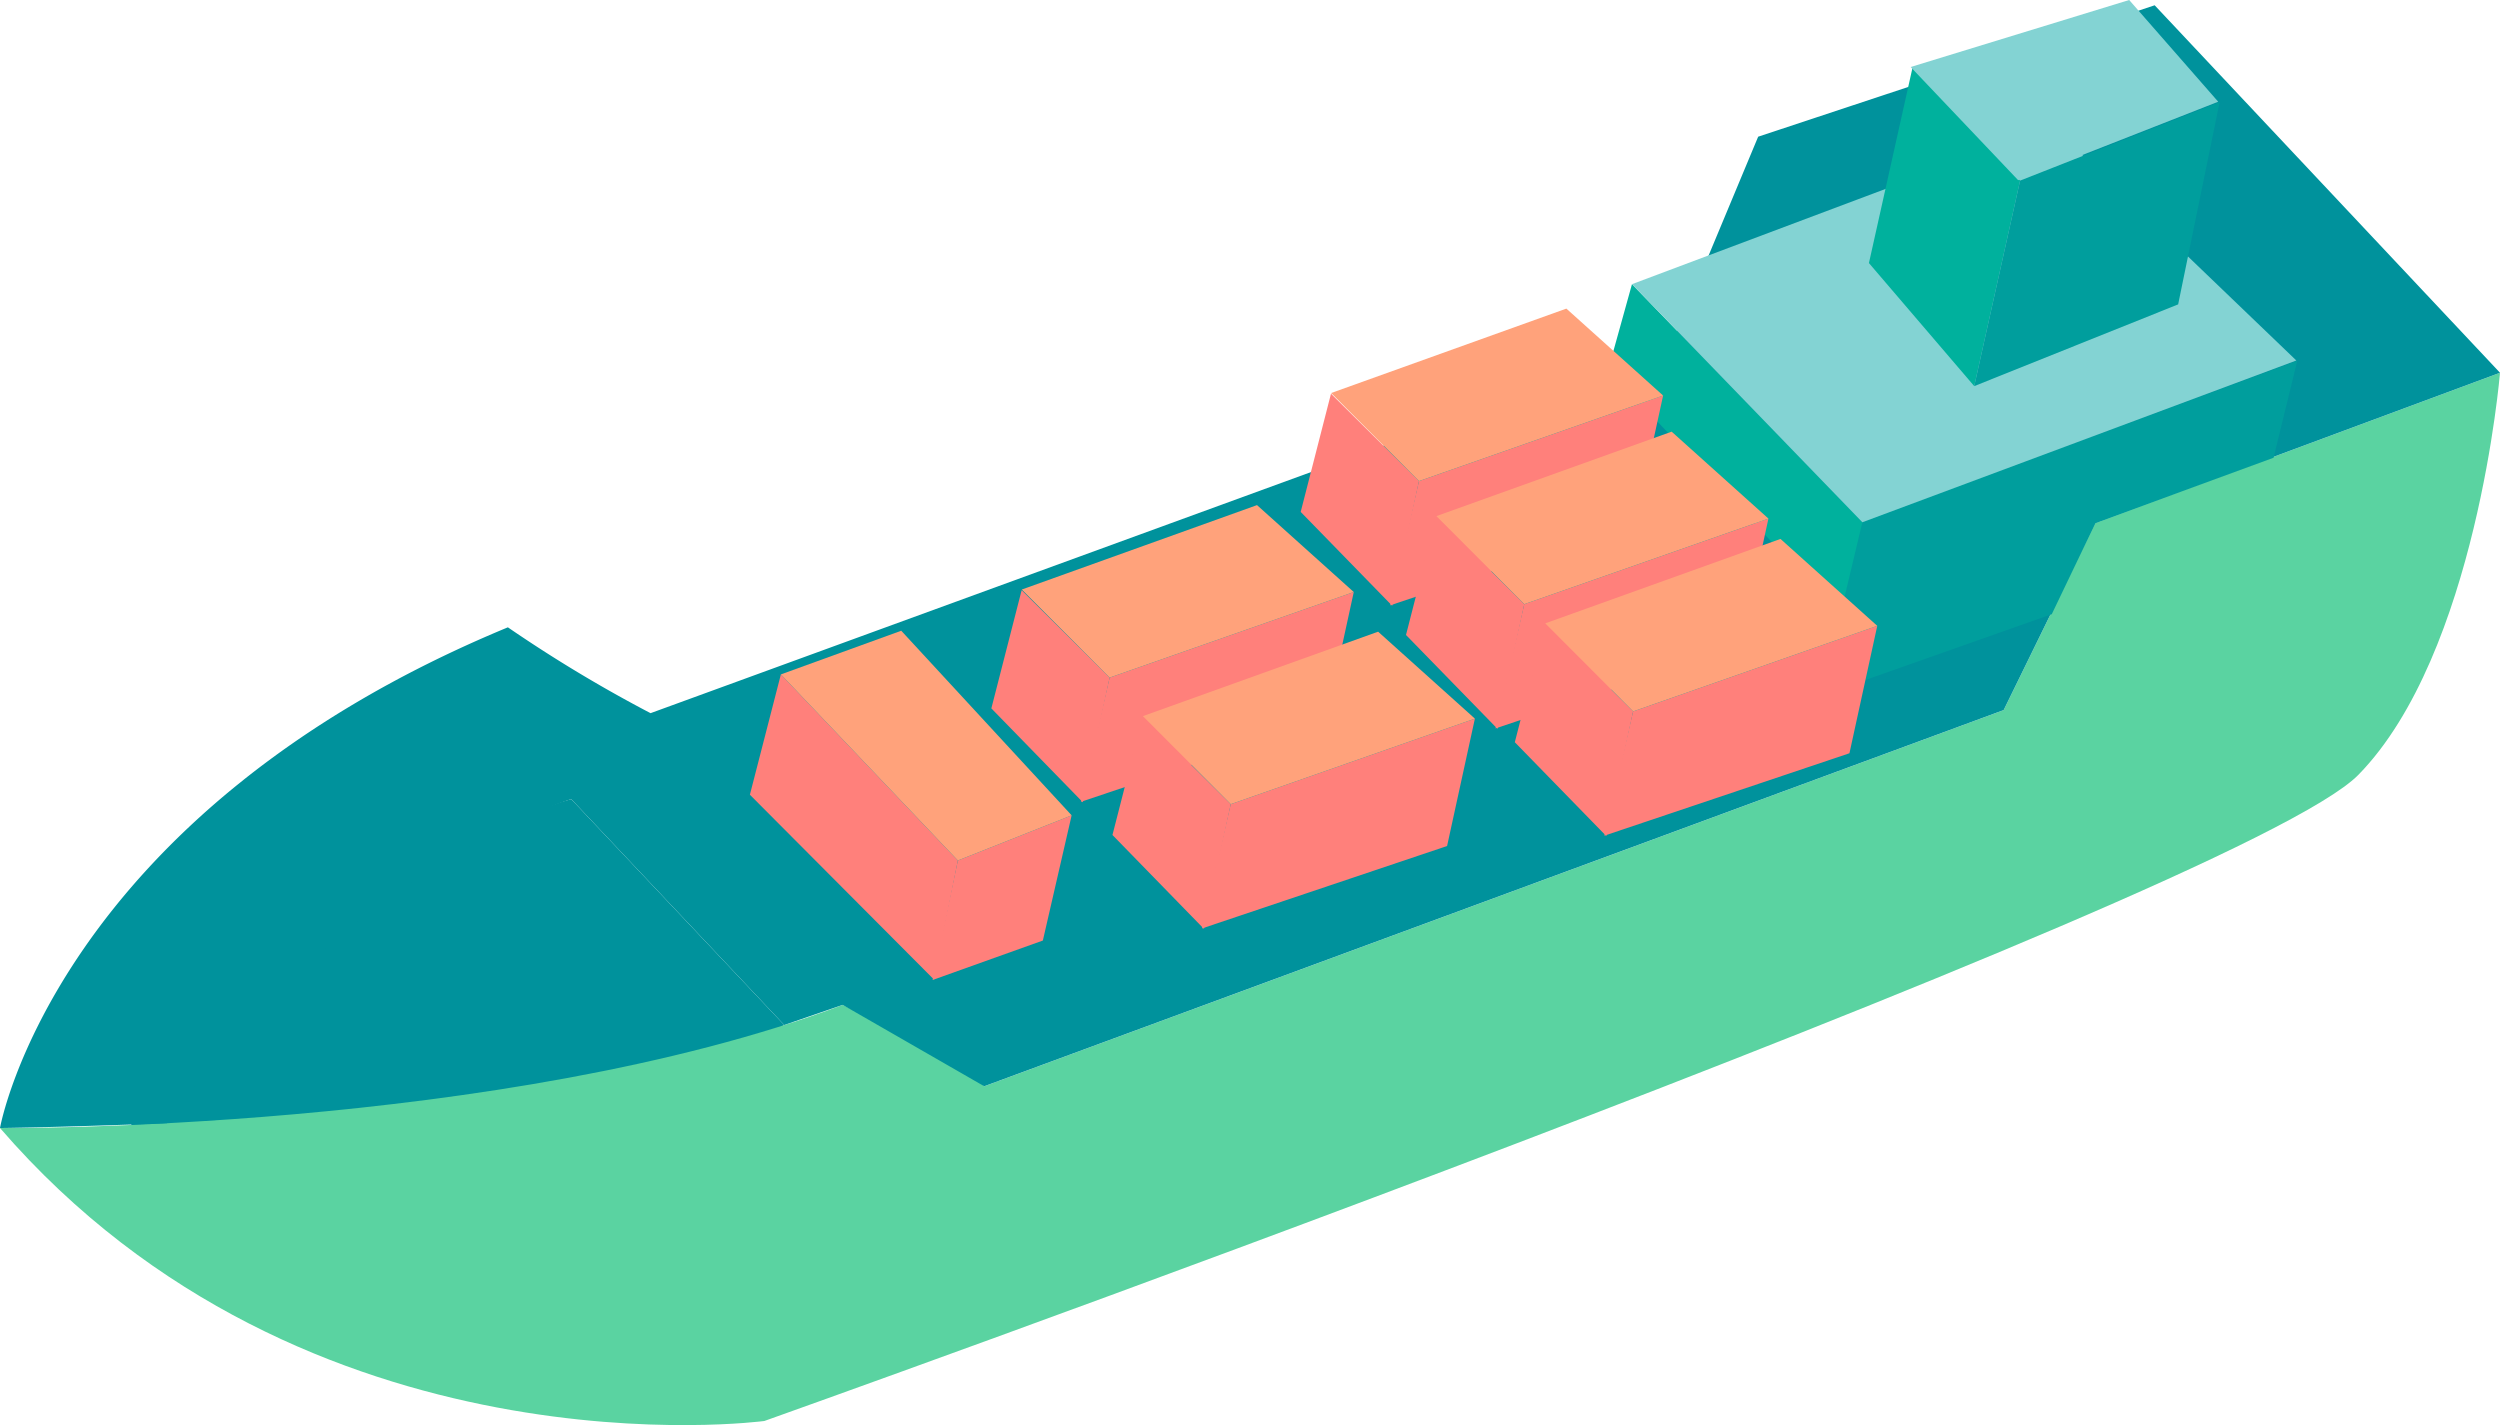 <svg id="レイヤー_1" data-name="レイヤー 1" xmlns="http://www.w3.org/2000/svg" viewBox="0 0 154.35 87.984">
  <defs>
    <style>
      .cls-1 {
        fill: #00929c;
      }

      .cls-2 {
        fill: #5ad3a1;
      }

      .cls-3 {
        fill: #ff807b;
      }

      .cls-4 {
        fill: #ffa27b;
      }

      .cls-5 {
        fill: #009e9d;
      }

      .cls-6 {
        fill: #00b19d;
      }

      .cls-7 {
        fill: #83d3d3;
      }
    </style>
  </defs>
  <title>voice_parts01</title>
  <g>
    <path class="cls-1" d="M49.5,63.9,36.347,49.953S22.507,53.44,7.634,71.926C20.515,70.867,45.893,66.3,49.5,63.9Z" transform="translate(-1.081 -0.616)"/>
    <path class="cls-2" d="M1.081,70.26s31.06.271,52.026-7.6c7.183,3.4,8.74,5.024,8.74,5.024l62.94-23.226,5.65-11.547,24.994-9.28s-1.438,17.353-8.738,24.817-98.42,39.9-98.42,39.9S20.016,92.159,1.081,70.26Z" transform="translate(-1.081 -0.616)"/>
    <path class="cls-1" d="M1.081,70.26S4.5,50.915,32.438,39.347a85.9,85.9,0,0,0,8.808,5.3L104.4,21.593l5.23-12.537L134.11.942l21.321,22.687-24.994,9.28-5.65,11.547L61.847,67.681l-8.74-5.024L49.5,63.9,36.347,49.953S22.565,54.241,11.383,69.965C4.416,70.226,1.081,70.26,1.081,70.26Z" transform="translate(-1.081 -0.616)"/>
    <polygon class="cls-3" points="57.668 60.482 46.298 49.066 48.211 41.638 59.138 53.126 57.668 60.482"/>
    <polygon class="cls-3" points="57.577 60.505 64.386 58.069 66.163 50.339 59.138 53.126 57.577 60.505"/>
    <polygon class="cls-3" points="63.076 36.439 61.206 43.736 66.855 49.533 68.509 41.833 63.076 36.439"/>
    <polygon class="cls-3" points="68.509 41.833 83.582 36.552 81.866 44.417 66.733 49.506 68.509 41.833"/>
    <polygon class="cls-4" points="68.509 41.833 83.582 36.552 77.608 31.185 63.085 36.398 68.509 41.833"/>
    <polygon class="cls-5" points="114.896 32.226 141.835 22.27 140.369 28.261 129.371 32.296 126.676 37.92 112.51 42.921 114.896 32.226"/>
    <polygon class="cls-4" points="59.138 53.126 48.211 41.638 55.643 38.941 66.163 50.339 59.138 53.126"/>
    <polygon class="cls-3" points="70.553 44.255 68.683 51.552 74.332 57.349 75.986 49.649 70.553 44.255"/>
    <polygon class="cls-3" points="75.986 49.649 91.06 44.368 89.343 52.233 74.21 57.322 75.986 49.649"/>
    <polygon class="cls-6" points="99.614 21.664 100.758 17.545 114.981 32.245 113.629 37.92 99.212 22.75 99.614 21.664"/>
    <polygon class="cls-3" points="82.175 24.307 80.305 31.605 85.954 37.401 87.608 29.702 82.175 24.307"/>
    <polygon class="cls-3" points="87.608 29.702 102.681 24.42 100.965 32.285 85.832 37.374 87.608 29.702"/>
    <polygon class="cls-4" points="87.608 29.702 102.681 24.42 96.707 19.053 82.184 24.266 87.608 29.702"/>
    <polygon class="cls-4" points="75.986 49.649 91.06 44.368 85.085 39 70.562 44.214 75.986 49.649"/>
    <polygon class="cls-3" points="88.676 31.906 86.806 39.203 92.455 44.999 94.109 37.3 88.676 31.906"/>
    <polygon class="cls-3" points="94.109 37.3 109.183 32.018 107.466 39.884 92.334 44.972 94.109 37.3"/>
    <polygon class="cls-4" points="94.109 37.3 109.183 32.018 103.208 26.651 88.685 31.864 94.109 37.3"/>
    <polygon class="cls-3" points="95.395 38.528 93.525 45.825 99.174 51.621 100.828 43.922 95.395 38.528"/>
    <polygon class="cls-3" points="100.828 43.922 115.902 38.64 114.185 46.506 99.052 51.594 100.828 43.922"/>
    <polygon class="cls-4" points="100.828 43.922 115.902 38.64 109.927 33.273 95.404 38.486 100.828 43.922"/>
    <polygon class="cls-7" points="114.981 32.245 100.758 17.545 126.71 7.796 141.776 22.257 114.981 32.245"/>
    <polygon class="cls-6" points="121.889 23.839 124.72 11.151 118.082 4.163 115.388 16.241 121.889 23.839"/>
    <polygon class="cls-5" points="121.889 23.839 134.479 18.793 137.041 6.301 124.72 11.151 121.889 23.839"/>
    <polygon class="cls-7" points="124.601 11.125 117.964 4.137 131.456 0 136.952 6.281 124.601 11.125"/>
  </g>
</svg>
